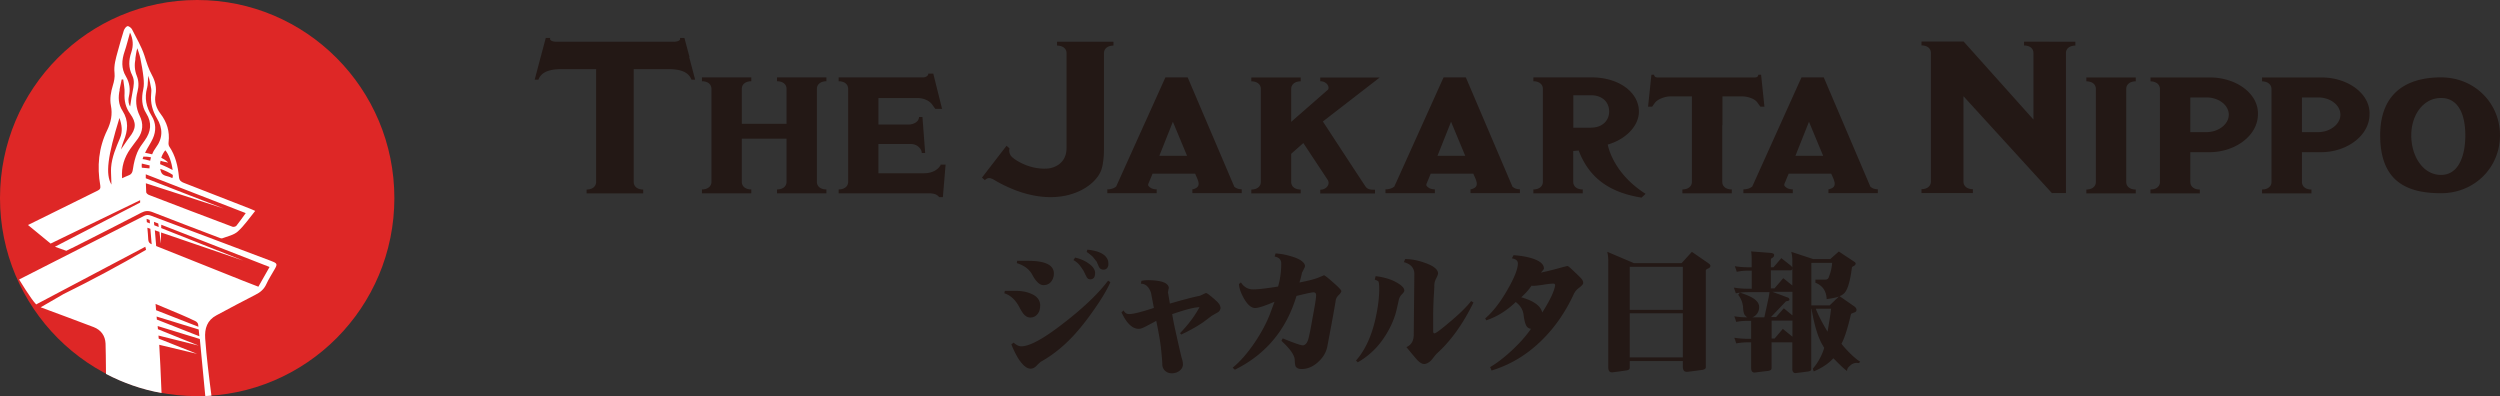 <svg id="Layer_1" data-name="Layer 1" xmlns="http://www.w3.org/2000/svg" viewBox="0 0 284 45"><rect x="0" y="0" width="284" height="45" fill="#333333" stroke="none"/><defs><clipPath id="clippath"><rect width="284" height="45" fill="none" stroke-width="0"/></clipPath><style>.cls-1,.cls-4{fill:#231815;stroke-width:0}.cls-4{fill:#fff}</style></defs><g clip-path="url(#clippath)"><g><path d="M22.4 0C10.03 0 0 10.07 0 22.5S10.03 45 22.4 45s22.4-10.07 22.4-22.5S34.77 0 22.4 0z" fill="#de2726" stroke-width="0"/><path class="cls-4" d="M15.92 22.75v.26l-9.68 5.02 1.29.46.61-.3s.04-.01.06-.02c.47-.23.93-.47 1.4-.71l.52-.26c1.98-1 3.95-2.01 5.92-3.03.44-.23.81-.26 1.29-.07 2.49.98 5 1.92 7.51 2.88.13.05.3.13.41.09.61-.23 1.32-.37 1.77-.78.73-.66 1.3-1.51 1.97-2.33-.25-.11-.43-.2-.62-.27-2.5-.97-4.99-1.95-7.49-2.92-.31-.12-.51-.26-.55-.66-.12-1.23-.39-2.42-1.1-3.47-.08-.12-.1-.33-.08-.49.15-1.21-.19-2.28-.91-3.22-.51-.67-.72-1.38-.57-2.19.14-.79-.03-1.52-.41-2.21-.39-.7-.61-1.45-.85-2.21-.34-1.04-.92-2.01-1.42-3-.09-.17-.38-.38-.51-.35-.18.05-.35.31-.42.51-.25.77-.46 1.56-.68 2.34-.22.81-.47 1.61-.37 2.48.05.46-.05.96-.19 1.4-.23.76-.37 1.52-.22 2.3.19.98.01 1.89-.42 2.78-.98 2-1.17 4.12-.79 6.29.05.32-.02.45-.29.58l-7.92 3.91 2.57 2.11 10.15-4.92zm.19-4.17c.22.05.53.12.89.21 0 .11-.01.23-.02.34-.3-.03-.55-.05-.87-.08-.02-.16-.02-.31 0-.47m.09-.51c.02-.09.05-.19.09-.28.19 0 .49 0 .86.08-.04.13-.07.26-.09.39-.17-.05-.35-.09-.52-.13-.12-.03-.24-.05-.34-.06m11.72 6.13c-.37.51-.7.99-1.07 1.45-.08.09-.31.15-.43.11-3.17-1.19-6.34-2.4-9.51-3.62-.12-.05-.29-.19-.3-.3-.02-.33-.03-.67-.04-1.02l8.85 2.87s-6.99-2.7-8.86-3.44v-.45c3.84 1.49 7.59 2.95 11.36 4.41zm-8.31-4h-.13c-.39-.25-1.02-.14-1.2-.71-.03-.1-.06-.21-.07-.31.53.19 1.05.43 1.42.69 0 .12 0 .23-.02.33zm0-.89c-.28-.15-.79-.41-1.42-.66 0-.13.02-.26.05-.39.13.07.86.21.86.21s-.2-.26-.78-.55c.1-.32.26-.61.46-.85.41.47.73 1.4.83 2.24M16.71 10c.12-.43.05-.9.16-1.39.11.49.23.98.31 1.48.03.2 0 .41-.01.62-.09.99.15 1.88.66 2.73.68 1.13.69 2.25-.13 3.34-.18.24-.32.49-.42.75-.13-.04-.28-.07-.43-.1-.14-.03-.26-.05-.37-.07l.09-.18c.24-.48.56-.93.78-1.42.41-.88.38-1.8-.13-2.61-.61-1-.82-2-.52-3.14m-1.33-3.35c.07-.37.09-.75.23-1.18.12.37.26.74.34 1.12.15.73.28 1.46.36 2.2.05.45.07.93-.03 1.37-.21.96-.18 1.88.35 2.72.67 1.07.53 2.08-.18 3.07-.32.44-.65.88-.85 1.37-.24.58-.39 1.2-.48 1.82-.05.39-.14.65-.52.78-.22.08-.43.19-.72.32-.1-1.31.26-2.37.93-3.33.28-.4.59-.79.88-1.19.57-.82.63-1.69.19-2.58-.44-.89-.5-1.81-.25-2.75.16-.61.15-1.21-.08-1.78-.26-.65-.28-1.29-.15-1.97m-1.24-.79c.24-.7.41-1.43.62-2.16.36.73.4 1.49.15 2.23-.31.91-.34 1.76.1 2.63.3.59.17 1.21.05 1.82-.12.58-.2 1.18-.28 1.7-.14-.14-.27-.62-.15-1.11.19-.82.09-1.57-.34-2.3-.54-.9-.48-1.84-.15-2.81m-.57 4.33c.08-.39.16-.78.24-1.16H14c.05.51.18 1.02.15 1.52-.05.88.11 1.66.64 2.38.73 1.02.68 1.69-.09 2.67-.32.41-.59.86-.96 1.38.12-.39.19-.69.31-.97.48-1.16.59-2.29-.13-3.42-.48-.73-.51-1.55-.32-2.39m-.03 3.2c.28.81.38 1.53.07 2.27-.46 1.09-.93 2.17-1.02 3.36-.03.44.01.89.02 1.33 0 .16.01.33.02.61-.7-1.19-.44-3.19.91-7.57"/><path class="cls-4" d="M30.87 29.67L17.15 24.5c-.29-.11-.51-.11-.79.03-3.41 1.74-14.19 7.22-14.19 7.22s1.35 2.23 1.92 2.81l.02.02 12.4-6.55s0 .07.03.14c.01.05.03.12.05.21-2.86 1.68-6.35 3.54-9.38 5.03l-2.59 1.5c2 .75 4.02 1.48 6.02 2.25.83.32 1.31.98 1.35 1.87.02.49.04 1.98.05 3.45 1.95 1.02 4.07 1.77 6.31 2.17-.09-2.05-.18-4.39-.26-5.48l4.3 1.03s-3.18-1.27-4.36-1.73c0-.12-.02-.23-.03-.35l4.57 1.14s-3.44-1.36-4.63-1.86c0-.12-.02-.24-.03-.36l4.79 1.47.62 6.48c.24 0 .47-.03.7-.04-.26-1.97-.57-4.51-.71-6.49-.08-1.15.22-2.08 1.28-2.64 1.47-.78 2.93-1.58 4.42-2.33.57-.28.99-.64 1.25-1.22s.62-1.11.93-1.67c.35-.6.31-.69-.36-.94m-14.18-4.8c.12.05.23.09.35.13l.03.39c-.14-.05-.25-.1-.35-.14l-.03-.38m.19 2.34c-.02-.44-.06-.87-.1-1.33l.34.12.15 1.76c-.27-.11-.37-.26-.39-.54m.65-2.01c.16.06.33.13.49.19.02.12.03.25.05.4-.18-.07-.35-.14-.51-.2l-.03-.39zm.17 9.32c1.04.44 1.96.82 2.88 1.21.57.24 1.14.5 1.69.77.12.06.27.23.28.36 0 .09.02.17.03.26-.95-.37-3.72-1.46-4.81-1.88l-.06-.72m.15 1.79c0-.12-.02-.23-.03-.35l4.78 1.47c.02.26.05.51.08.77-.94-.37-3.73-1.47-4.82-1.89m11.52-3.74c-.58-.23-1.17-.45-1.75-.68-3.29-1.31-6.57-2.63-9.86-3.94l-.15-1.79.52.18c.08.69.16 1.37.16 1.31 0-.06.01-.65.03-1.24l9.34 3.2s-6.14-2.44-9.33-3.7c0-.14 0-.27.01-.38l12.3 4.8c-.44.77-.84 1.49-1.28 2.26"/><path class="cls-1" d="M200.05 8.49h-.31c0 .19-.15.31-.38.31H188.3c-.23 0-.39-.12-.39-.31h-.31l-.38 3.63h.46l.31-.43c.31-.43 1.15-.74 1.77-.74h2.44v9.7c0 .55-.46.87-1.08.87v.44h5.61v-.44c-.62 0-1.08-.31-1.08-.87v-6.44h.02v-3.26h2.23c.62 0 1.46.25 1.77.74l.31.43h.46l-.38-3.63zM251.06 8.8h-6.76v.44c.12 0 .23.02.33.04.44.1.74.4.74.85v10.54c0 .47-.35.77-.83.84-.08 0-.16.01-.25.02v.44h5.61v-.44c-.62 0-1.08-.31-1.08-.87v-3.37h2.15c2.99 0 5.53-1.91 5.53-4.31.08-2.34-2.46-4.18-5.45-4.18m-.39 6.21h-1.84v-3.94h1.84c1.38 0 2.53.86 2.53 1.97 0 1.05-1.15 1.97-2.53 1.97M182.65 16.42c1.92-.55 3.53-2.03 3.53-3.75 0-2.15-2.23-3.88-5.38-3.88h-6.61v.44c.61 0 1.08.31 1.08.87v10.55c0 .55-.46.87-1.08.87v.44h5.61v-.44c-.62 0-1.08-.31-1.08-.87v-3.5l.62-.05c1.23 3.26 3.69 4.8 7.14 5.35l.46-.43c-3.3-2.09-4.15-4.8-4.3-5.6zm-1.92-1.91h-2v-3.69h2c1.31 0 2.07.8 2.07 1.84s-.77 1.84-2.07 1.84M149.98 8.79v.44c.79 0 1.12.72.85.98l-4.15 3.63v-3.73c0-.55.46-.87 1.08-.87V8.8h-5.61v.44c.61 0 1.08.31 1.08.87v10.55c0 .55-.46.87-1.08.87v.44h5.61v-.44c-.62 0-1.08-.31-1.08-.87v-3.19l1.38-1.22 2.77 4.19c.31.49-.15 1.11-.85 1.11v.43h6.22v-.43c-.31 0-.83.03-1.08-.37-.38-.55-4.84-7.38-4.84-7.38l6.45-4.99h-6.76zM106.85 18.7v.06c-.31.55-1 .92-1.84.92h-5.22v-3.32h3.69c.69 0 1.23.53 1.23 1.02h.39l-.31-4.09h-.39c0 .49-.54.86-1.23.86h-3.38v-3.01h4.46c.69 0 1.38.31 1.69.8l.31.43h.77l-1-4.01h-.56c0 .25-.29.43-.6.43h-9.59v.44c.62 0 1.08.31 1.08.87v10.55c0 .55-.46.87-1.08.87v.44h10.22c.61 0 .96.12 1.19.43h.43l.31-3.69h-.54zM212.48 21.24v-.02l-5.3-12.43h-2.53l-5.59 12.39c-.24.22-.62.33-1.01.33v.44h5.61v-.44c-.44 0-.8-.16-.97-.46 0-.06 0-.13.04-.21l.46-1.11h4.84c.34.81.79 1.51-.26 1.77h-.06v.44h5.61v-.44c-.34 0-.63-.1-.82-.28m-8.54-3.52l1.54-3.87 1.61 3.87h-3.15zM171.82 21.24v-.02l-5.3-12.43h-2.53l-5.59 12.39c-.24.22-.62.33-1.01.33v.44H163v-.44c-.44 0-.8-.16-.97-.46 0-.06 0-.13.04-.21l.46-1.11h4.84c.34.81.79 1.51-.26 1.77h-.06v.44h5.61v-.44c-.34 0-.63-.1-.82-.28m-8.54-3.52l1.54-3.87 1.61 3.87h-3.15zM140.22 21.24v-.02l-5.3-12.43h-2.53l-5.59 12.39c-.24.22-.62.33-1.01.33v.44h5.61v-.44c-.44 0-.8-.16-.97-.46 0-.06 0-.13.04-.21l.46-1.11h4.84c.34.81.79 1.51-.26 1.77h-.06v.44h5.61v-.44c-.34 0-.63-.1-.82-.28m-8.54-3.52l1.54-3.87 1.61 3.87h-3.15zM92.8 14.88V10.1c0-.55.46-.87 1.08-.87v-.44h-5.61v.44c.62 0 1.08.31 1.08.87v3.96h-5.08V10.1c0-.55.46-.87 1.08-.87v-.44h-5.61v.44c.62 0 1.08.31 1.08.87v10.55c0 .55-.46.87-1.08.87v.44h5.61v-.44c-.62 0-1.08-.31-1.08-.87v-4.9h5.08v4.9c0 .55-.46.87-1.08.87v.44h5.61v-.44c-.62 0-1.08-.31-1.08-.87v-5.77zM263.73 8.8h-6.76v.44c.12 0 .23.02.33.04.44.1.74.4.74.85v10.54c0 .47-.35.77-.83.84-.08 0-.16.01-.24.02v.44h5.61v-.44c-.62 0-1.08-.31-1.08-.87v-3.37h2.15c2.99 0 5.53-1.91 5.53-4.31.08-2.34-2.46-4.18-5.45-4.18m-.39 6.21h-1.84v-3.94h1.84c1.38 0 2.53.86 2.53 1.97 0 1.05-1.15 1.97-2.53 1.97M277.3 8.79c-3.84 0-6.91 1.72-6.91 6.58 0 5.28 3.07 6.58 6.91 6.58S284 19 284 15.37s-2.86-6.58-6.7-6.58zm0 11.08c-2.07 0-3.38-2.15-3.38-4.49s1.38-4.25 3.38-4.25 2.76 1.91 2.76 4.25-.77 4.49-2.76 4.49zM241.54 14.89v-4.78c0-.55.46-.87 1.08-.87V8.8h-5.61v.44c.62 0 1.08.31 1.08.87v10.55c0 .55-.46.87-1.08.87v.44h5.61v-.44c-.62 0-1.08-.31-1.08-.87v-5.77zM232.82 4.73h-2.89v.44c.62 0 1.07.31 1.07.86v7.55l-7.93-8.86h-4.79v.44c.62 0 1.07.31 1.07.86v14.6c0 .55-.46.87-1.07.87v.44h5.84v-.44c-.62 0-1.07-.31-1.07-.87v-9.69l10.06 11.02v-.02h1.58V6.04c0-.55.46-.86 1.07-.86v-.44h-2.95zM78.33 6.48l-.58-2.17h-.5c.13.43-.67.43-.67.43H63.17s-.8 0-.67-.43H62l-.58 2.17-.68 2.57h.42c.25-.61.8-1.2 2.66-1.2h3.9v12.81c0 .55-.46.87-1.08.87v.44h6.43v-.44c-.62 0-1.08-.31-1.08-.87V7.85h3.9c1.86 0 2.41.58 2.66 1.2h.42l-.68-2.57zM114.85 17.72c-.19-.29-.24-.55-.17-.87l-.34-.29-2.79 3.62.33.28c.21-.2.42-.27.63-.21.2.05.44.18.72.36 6.45 3.6 10.9.99 11.81-1.14 0 0 .37-.71.37-2.58V6.05c0-.55.46-.87 1.08-.87v-.44h-6.41v.44c.61 0 1.08.31 1.08.87v10.74c0 2.19-2.08 2.35-2.08 2.35-2.24.19-4.03-1.13-4.22-1.42M118.16 34.75c0 .38-.1.69-.3.93-.2.26-.48.39-.82.39-.27 0-.51-.12-.72-.36-.14-.14-.31-.42-.54-.85-.44-.82-1.01-1.34-1.69-1.54l.06-.28h1.24c.69 0 1.29.12 1.8.35.66.29.98.74.98 1.35m7.97-2.69c-.38.87-.98 1.87-1.77 3-.71 1.03-1.42 1.96-2.16 2.79-1.2 1.35-2.51 2.43-3.93 3.23-.08.04-.27.21-.56.51-.2.2-.42.3-.65.3-.42 0-.86-.36-1.35-1.09-.32-.51-.59-1.06-.83-1.67l.26-.2c.31.28.6.42.87.42.98 0 2.63-.92 4.96-2.75 2.22-1.73 3.85-3.31 4.9-4.71l.26.17zm-6.42-.99c0 .37-.11.69-.33.96-.2.24-.49.37-.85.37-.43 0-.86-.4-1.29-1.21-.33-.6-.91-1.03-1.74-1.29l.04-.26h1.26c1.94 0 2.91.48 2.91 1.44m4.68-.02c0 .46-.19.68-.56.68-.19 0-.34-.12-.43-.32l-.33-.67c-.21-.31-.36-.52-.45-.64-.21-.24-.45-.43-.69-.55l.2-.29c.53.12 1.01.32 1.43.6.56.36.84.76.84 1.19m1.49-1.24c.04.26 0 .47-.11.61-.12.17-.3.24-.55.2-.19-.03-.32-.14-.41-.33-.08-.18-.16-.35-.23-.54-.24-.31-.39-.49-.43-.55-.19-.19-.43-.38-.72-.58l.07-.26c1.48.15 2.28.63 2.39 1.45M138.66 34.91c0 .21-.09.39-.26.54-.07.04-.32.18-.74.42-.21.16-.54.41-.97.73-.68.47-1.51.94-2.51 1.41l-.12-.17c.94-.97 1.67-1.95 2.2-2.94-.57 0-1.6.27-3.1.79.1.61.25 1.36.45 2.24.22 1 .41 1.83.57 2.5 0 .03.05.19.13.47.05.17.07.34.07.5 0 .28-.13.51-.36.7-.21.17-.47.28-.77.3-.32.03-.59-.04-.83-.22a.997.997 0 01-.38-.73c0-.3-.05-.92-.15-1.86-.07-.69-.25-1.73-.54-3.14-.3.16-.6.33-.9.48-.46.25-.77.39-.93.41-.78.11-1.49-.51-2.12-1.86l.25-.22c.12.28.33.42.62.42.45 0 1.38-.23 2.81-.7-.19-1.01-.3-1.59-.33-1.73-.24-.68-.62-1.02-1.15-1.02l.07-.33c.33-.06.64-.08.94-.07 1.42.04 2.15.34 2.17.9-.03.08-.06.24-.1.48.05.26.12.69.22 1.28 1.46-.43 2.55-.71 3.26-.86.09 0 .25-.07.48-.18.22-.11.34-.16.36-.16.11 0 .42.23.96.7.25.22.4.37.45.44.15.17.22.34.22.49M152.38 33.04c0 .12-.1.28-.29.47-.2.19-.32.39-.35.61-.17 1.07-.5 2.84-.97 5.31-.15.66-.51 1.24-1.07 1.73-.57.51-1.18.76-1.84.76-.34 0-.56-.1-.67-.29-.06-.11-.1-.37-.11-.79-.04-.52-.54-1.23-1.51-2.12l.15-.28c1.36.56 2.14.82 2.33.79.3-.07.51-.36.62-.89.11-.42.26-1.2.46-2.36.25-1.31.38-2.12.38-2.44 0-.22-.1-.33-.3-.33s-.84.14-1.93.41c-1.15 3.84-3.48 6.64-7 8.38l-.25-.23c.87-.71 1.72-1.69 2.56-2.94.76-1.14 1.32-2.22 1.71-3.24.05-.14.21-.57.48-1.31-1.1.47-1.84.71-2.2.71-.42 0-.84-.35-1.25-1.05-.36-.62-.55-1.18-.59-1.67l.23-.19c.31.49.74.76 1.29.79.52.02 1.5-.09 2.93-.32.24-.83.36-1.71.36-2.62 0-.43-.25-.69-.75-.79l.1-.35c.54.03 1.07.12 1.61.28.68.18 1.18.4 1.48.68.17.16.26.32.26.48 0 .08-.12.33-.35.76-.04.24-.13.61-.28 1.1.99-.19 1.72-.38 2.19-.57l.59-.25c.09 0 .43.27 1.03.8.63.55.94.88.94.97M159.24 33.45c-.13.12-.23.3-.32.54-.07.33-.18.84-.35 1.53-.28.97-.72 1.91-1.33 2.82a8.8 8.8 0 01-3 2.82l-.2-.2c1.02-1.15 1.77-2.76 2.23-4.82.27-1.24.41-2.33.41-3.28 0-.48-.03-.79-.1-.9-.03-.03-.16-.1-.41-.2l.1-.39c.98.12 1.8.37 2.46.76.53.31.8.6.8.87 0 .12-.1.27-.29.45m8.14.93c-1.21 2.47-2.61 4.41-4.2 5.82-.36.44-.55.68-.59.73-.29.28-.56.42-.81.42s-.52-.17-.84-.52c-.11-.12-.5-.58-1.17-1.4.52-.22.8-.66.83-1.31l.07-6.99c0-.68-.39-1.13-1.19-1.35l.15-.35c.71 0 1.48.15 2.3.45.97.35 1.44.75 1.43 1.19 0 .1-.07.29-.22.58s-.22.6-.2.92c0 .07-.02.47-.07 1.21-.04.87-.06 1.55-.06 2.04v1.83c0 .15.05.22.15.22.15 0 .73-.44 1.76-1.31 1.11-.93 1.91-1.72 2.4-2.36l.28.17zM179.85 32.19c-.03.12-.17.27-.42.47-.3.21-.51.46-.64.73-.83 1.8-1.86 3.36-3.1 4.7-1.79 1.94-3.87 3.28-6.25 4l-.16-.39c.77-.45 1.62-1.1 2.54-1.96.88-.83 1.58-1.63 2.1-2.39-.26-.02-.45-.16-.57-.42-.1-.23-.18-.54-.24-.93-.04-.37-.1-.64-.19-.8-.12-.31-.37-.61-.73-.89-1.03.99-2.15 1.68-3.35 2.08l-.12-.22c.86-.73 1.7-1.81 2.52-3.24.79-1.37 1.19-2.37 1.19-3 0-.31-.23-.51-.68-.58l.19-.36c.76.05 1.42.16 2.01.33.96.29 1.44.68 1.44 1.18 0 .08-.12.23-.35.47.47-.1 1.12-.25 1.93-.47.68-.19 1.04-.28 1.1-.28.08 0 .37.25.87.74.14.12.32.3.57.55.26.25.37.48.33.68m-3.18.23c0-.13-.06-.2-.2-.2-.24 0-.63.04-1.16.13-.52.08-.9.12-1.13.12-.08 0-.14 0-.19-.02-.31.47-.7.91-1.17 1.32 1.41.4 2.21.97 2.39 1.73.88-1.39 1.37-2.42 1.46-3.09M182.6 28.61l3.01 1.28h5.42l1.17-1.28 1.84 1.27c.17.11.26.21.26.32 0 .14-.09.24-.26.3-.14.06-.22.12-.26.2v11.02c0 .15-.13.25-.39.3-1.09.15-1.68.22-1.77.22-.3 0-.45-.19-.45-.58v-.64h-6.03v.76c0 .16-.12.26-.38.3-1.03.15-1.58.22-1.65.22-.27 0-.41-.19-.41-.58V29.61c0-.33-.04-.66-.11-1m2.55 6.59h6.03v-4.89h-6.03v4.89zm0 5.4h6.03v-5.01h-6.03v5.01zM202.34 29.31l1.04.82c.15.12.23.23.23.3 0 .19-.07.28-.22.28h-2.22v2.05h.41l1-1.16 1.03.83v-2.87c0-.31-.04-.63-.12-.95l2.49.82h1.94l.97-.86 1.78 1.18c.09.06.13.12.13.2 0 .09-.06.17-.19.26-.13.05-.2.1-.23.16-.22 1.75-.55 2.76-1 3.04-.08.09-.21.16-.41.23l1.74 1.21c.12.11.19.22.19.35s-.07.22-.2.28c-.08.02-.22.08-.42.17-.28 1.21-.69 2.71-1.09 3.39.31.46 1.53 1.73 2.14 2.05l-.17.16c-.43-.09-.77.08-.96.26-.19.18-.36.29-.38.63-.52-.37-1.15-1.06-1.55-1.44-.56.61-1.3 1.1-2.23 1.49l-.11-.3a6.52 6.52 0 001.3-2.37c-.06-.1-.11-.19-.16-.28-.52-.83-.95-2.22-1.28-4.16h-.03v6.87c0 .12-.11.21-.33.25-.92.12-1.41.18-1.46.18-.24 0-.36-.16-.36-.48v-3.01h-2.36v2.95c0 .15-.12.24-.35.29-1.02.12-1.55.19-1.58.19-.26 0-.39-.17-.39-.52v-2.91h-.36c-.44 0-.89.04-1.33.12l-.22-.64c.52.08 1.04.12 1.55.12h.36v-2.04h-.48c-.41 0-.81.04-1.21.12l-.22-.64c.48.08.96.12 1.43.12h.03c-.08-.05-.15-.12-.22-.2-.15-.15-.23-.47-.25-.99-.06-.52-.24-.98-.55-1.37l.19-.25c.94.3 1.55.6 1.83.89.24.21.36.47.36.76 0 .31-.1.59-.3.83-.15.16-.32.28-.49.33h1.38c.25-1.14.41-1.88.48-2.21.05-.24.08-.46.1-.65h-2.43c-.46 0-.93.04-1.39.13l-.22-.65c.54.09 1.08.13 1.61.13h.42v-2.05h-.48c-.41 0-.81.04-1.22.13l-.22-.64c.48.08.96.12 1.43.12h.48v-1c0-.27-.02-.54-.06-.8l2.2.17c.27.03.41.1.41.22 0 .15-.06.26-.18.33a.3.3 0 00-.19.19v.89h.3l.86-1zm1.28 6.5v-2.66h-2.28l1.65.61c.19.05.29.14.29.28 0 .08-.07.12-.2.15a.56.56 0 00-.22.07l-1.68 1.76h.58l.88-1 .97.8zm0 2.43v-1.82h-2.36v2.04h.33l.94-1.1 1.09.89zm4.24-3.56l1.03-.99c-.34.12-.8.21-1.38.29-.04-.92-.46-1.54-1.28-1.86v-.36h1.16c.15 0 .26-.07.33-.2.25-.61.38-1.18.41-1.7h-2.36v4.83h2.09zm-1.59.39c.41 1.05.99 2.02 1.34 2.61.11-.67.3-1.68.4-2.61h-1.74z"/></g></g></svg>